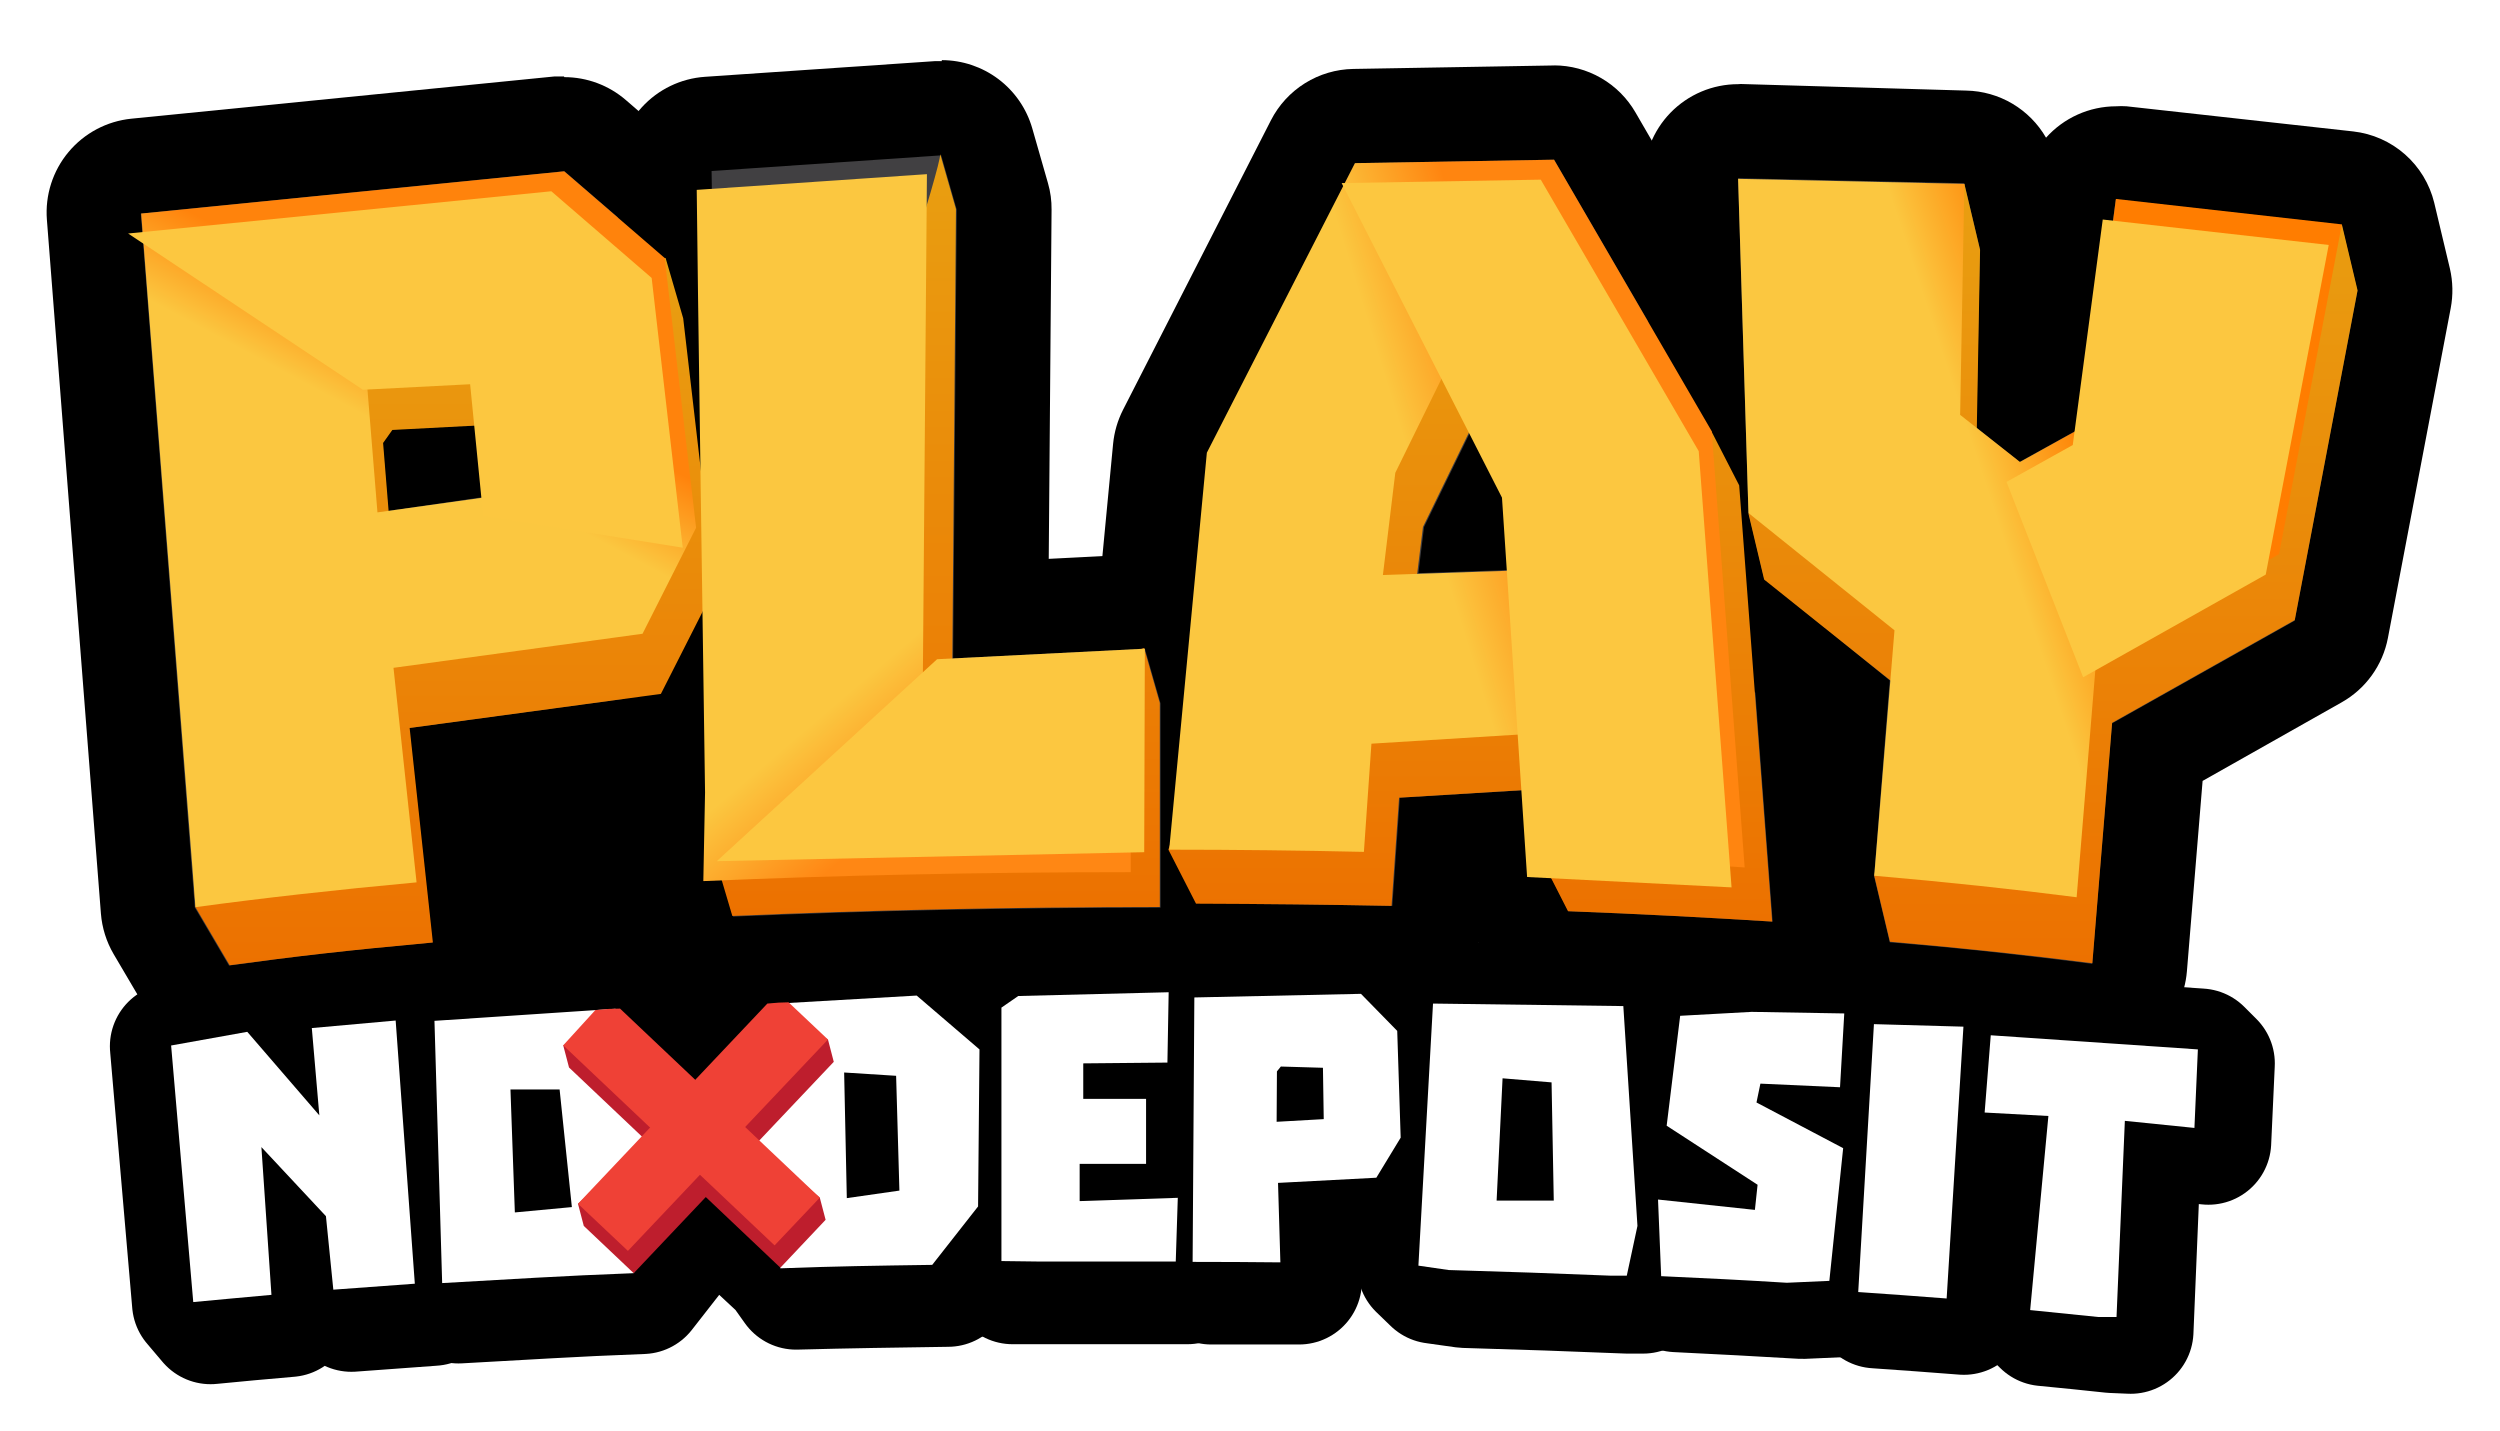 <svg fill="none" height="87" viewBox="0 0 152 87" width="152" xmlns="http://www.w3.org/2000/svg" xmlns:xlink="http://www.w3.org/1999/xlink"><filter id="a" color-interpolation-filters="sRGB" filterUnits="userSpaceOnUse" height="44.195" width="27.197" x="42.361" y="9.375"><feFlood flood-opacity="0" result="BackgroundImageFix"/><feBlend in="SourceGraphic" in2="BackgroundImageFix" mode="normal" result="shape"/><feColorMatrix in="SourceAlpha" result="hardAlpha" type="matrix" values="0 0 0 0 0 0 0 0 0 0 0 0 0 0 0 0 0 0 127 0"/><feOffset dx="-.809" dy="1.213"/><feGaussianBlur stdDeviation=".606"/><feComposite in2="hardAlpha" k2="-1" k3="1" operator="arithmetic"/><feColorMatrix type="matrix" values="0 0 0 0 1 0 0 0 0 1 0 0 0 0 1 0 0 0 0.46 0"/><feBlend in2="shape" mode="normal" result="effect1_innerShadow_64_327"/></filter><filter id="b" color-interpolation-filters="sRGB" filterUnits="userSpaceOnUse" height="22.885" width="34.53" x="7.791" y="10.416"><feFlood flood-opacity="0" result="BackgroundImageFix"/><feBlend in="SourceGraphic" in2="BackgroundImageFix" mode="normal" result="shape"/><feColorMatrix in="SourceAlpha" result="hardAlpha" type="matrix" values="0 0 0 0 0 0 0 0 0 0 0 0 0 0 0 0 0 0 127 0"/><feOffset dx="-.809" dy="1.213"/><feGaussianBlur stdDeviation=".606"/><feComposite in2="hardAlpha" k2="-1" k3="1" operator="arithmetic"/><feColorMatrix type="matrix" values="0 0 0 0 1 0 0 0 0 1 0 0 0 0 1 0 0 0 0.46 0"/><feBlend in2="shape" mode="normal" result="effect1_innerShadow_64_327"/></filter><filter id="c" color-interpolation-filters="sRGB" filterUnits="userSpaceOnUse" height="44.242" width="24.515" x="81.572" y="9.71"><feFlood flood-opacity="0" result="BackgroundImageFix"/><feBlend in="SourceGraphic" in2="BackgroundImageFix" mode="normal" result="shape"/><feColorMatrix in="SourceAlpha" result="hardAlpha" type="matrix" values="0 0 0 0 0 0 0 0 0 0 0 0 0 0 0 0 0 0 127 0"/><feOffset dx="-.809" dy="1.213"/><feGaussianBlur stdDeviation=".606"/><feComposite in2="hardAlpha" k2="-1" k3="1" operator="arithmetic"/><feColorMatrix type="matrix" values="0 0 0 0 1 0 0 0 0 1 0 0 0 0 1 0 0 0 0.46 0"/><feBlend in2="shape" mode="normal" result="effect1_innerShadow_64_327"/></filter><filter id="d" color-interpolation-filters="sRGB" filterUnits="userSpaceOnUse" height="29.043" width="20.4" x="121.995" y="12.135"><feFlood flood-opacity="0" result="BackgroundImageFix"/><feBlend in="SourceGraphic" in2="BackgroundImageFix" mode="normal" result="shape"/><feColorMatrix in="SourceAlpha" result="hardAlpha" type="matrix" values="0 0 0 0 0 0 0 0 0 0 0 0 0 0 0 0 0 0 127 0"/><feOffset dx="-.809" dy="1.213"/><feGaussianBlur stdDeviation=".606"/><feComposite in2="hardAlpha" k2="-1" k3="1" operator="arithmetic"/><feColorMatrix type="matrix" values="0 0 0 0 1 0 0 0 0 1 0 0 0 0 1 0 0 0 0.46 0"/><feBlend in2="shape" mode="normal" result="effect1_innerShadow_64_327"/></filter><linearGradient id="e"><stop offset="0" stop-color="#e99f11"/><stop offset="1" stop-color="#ec7100"/></linearGradient><linearGradient id="f" gradientUnits="userSpaceOnUse" x1="26.496" x2="26.496" xlink:href="#e" y1="15.686" y2="58.687"/><linearGradient id="g" gradientUnits="userSpaceOnUse" x1="14.559" x2="24.102" y1="35.094" y2="17.235"><stop offset=".606" stop-color="#fbc740"/><stop offset=".898" stop-color="#ff830c"/></linearGradient><linearGradient id="h" gradientUnits="userSpaceOnUse" x1="57.023" x2="57.023" xlink:href="#e" y1="9.375" y2="55.69"/><linearGradient id="i" gradientUnits="userSpaceOnUse" x1="47.846" x2="59.69" y1="33.085" y2="46.95"><stop offset=".488" stop-color="#fbc740"/><stop offset=".898" stop-color="#ff8714"/></linearGradient><linearGradient id="j" gradientUnits="userSpaceOnUse" x1="89.393" x2="89.393" xlink:href="#e" y1="13.213" y2="56.033"/><linearGradient id="k" gradientUnits="userSpaceOnUse" x1="77.287" x2="95.08" y1="33.445" y2="27.951"><stop offset=".521" stop-color="#fbc740"/><stop offset=".898" stop-color="#ff8510"/></linearGradient><linearGradient id="l" gradientUnits="userSpaceOnUse" x1="124.823" x2="124.823" xlink:href="#e" y1="11.18" y2="58.563"/><linearGradient id="m" gradientUnits="userSpaceOnUse" x1="112.181" x2="129.968" y1="34.968" y2="29.106"><stop offset=".525" stop-color="#fbc740"/><stop offset=".898" stop-color="#ff7d00"/></linearGradient><linearGradient id="n"><stop offset="0"/><stop offset="1"/></linearGradient><linearGradient id="o" gradientUnits="userSpaceOnUse" x1="33.943" x2="33.943" xlink:href="#n" y1="62.363" y2="79.023"/><linearGradient id="p" gradientUnits="userSpaceOnUse" x1="18.747" x2="18.747" xlink:href="#n" y1="62.048" y2="80.293"/><linearGradient id="q" gradientUnits="userSpaceOnUse" x1="53.63" x2="53.63" xlink:href="#n" y1="61.657" y2="78.24"/><linearGradient id="r" gradientUnits="userSpaceOnUse" x1="66.499" x2="66.499" xlink:href="#n" y1="60.377" y2="77.897"/><linearGradient id="s" gradientUnits="userSpaceOnUse" x1="127.516" x2="127.516" xlink:href="#n" y1="63.747" y2="80.789"/><linearGradient id="t" gradientUnits="userSpaceOnUse" x1="116.632" x2="116.632" xlink:href="#n" y1="62.42" y2="79.692"/><linearGradient id="u" gradientUnits="userSpaceOnUse" x1="106.946" x2="106.946" xlink:href="#n" y1="61.618" y2="78.718"/><linearGradient id="v" gradientUnits="userSpaceOnUse" x1="93.341" x2="93.341" xlink:href="#n" y1="61.179" y2="78.403"/><linearGradient id="w" gradientUnits="userSpaceOnUse" x1="79.341" x2="79.341" xlink:href="#n" y1="60.979" y2="77.849"/><path d="m12.81 83.864c-.628 0-1.248-.138-1.817-.403-.569-.266-1.073-.653-1.476-1.134l-.955-1.127c-.553-.68-.886-1.513-.955-2.387l-1.346-15.591c-.093-1.068.217-2.133.869-2.984.652-.852 1.599-1.428 2.654-1.617l4.63-.831c.253-.041.508-.064.764-.067.596.003 1.184.13 1.728.372.55-.327 1.167-.526 1.804-.582l5.098-.458c.127-.009.255-.009.382 0 .63 0 1.253.139 1.824.406.571.267 1.076.656 1.48 1.14l.955 1.117c.564.696.897 1.55.955 2.444l1.165 16.001c.043.564-.026 1.13-.204 1.667-.177.537-.459 1.033-.83 1.46-.37.427-.821.776-1.327 1.028-.506.252-1.057.401-1.621.438-1.671.124-3.313.239-4.917.372h-.334c-.536-.001-1.067-.102-1.566-.296-.558.334-1.185.536-1.833.592-1.604.134-3.179.277-4.707.43-.14.013-.28.016-.42.009z" fill="#000"/><path d="m24.972 59.568.88 1.122 1.082 16.084-4.565.364-.88-1.132-.405-4.354-2.771-3.223.563 9.015c-1.495.144-2.956.288-4.398.441l-.88-1.122-1.24-15.672 4.275-.834 4.029 5.103-.413-5.333 4.689-.46m0-8.632h-.713l-4.689.47c-.527.051-1.048.157-1.557.317-.445-.08-.895-.122-1.346-.125-.469.002-.937.047-1.399.134l-4.266.834c-1.944.38-3.687 1.537-4.888 3.246-1.201 1.709-1.773 3.845-1.604 5.99l1.24 15.672c.124 1.757.738 3.43 1.759 4.796l.88 1.132c.743.97 1.673 1.75 2.723 2.286 1.05.535 2.196.812 3.355.812.258.015.516.015.774 0 1.39-.153 2.824-.288 4.293-.432.573-.056 1.139-.178 1.689-.364.364.058.732.087 1.1.086h.616l4.495-.364c1.039-.079 2.054-.381 2.985-.888s1.763-1.21 2.445-2.068c.682-.858 1.203-1.854 1.531-2.932.329-1.078.459-2.215.384-3.348l-1.012-16.113c-.122-1.801-.759-3.515-1.821-4.901l-.88-1.132c-.743-.97-1.673-1.75-2.723-2.286-1.05-.535-2.196-.812-3.355-.812z" fill="#fff"/><path d="m27.913 82.603c-.603-.001-1.199-.127-1.75-.372s-1.044-.603-1.448-1.05l-.907-1.012c-.677-.759-1.066-1.733-1.098-2.75l-.468-15.944c-.03-1.111.371-2.189 1.118-3.011s1.783-1.323 2.892-1.399l9.738-.649.754-.067h.305.773c1.1.001 2.158.421 2.96 1.174l1.442 1.375 1.432-1.508c.72-.763 1.695-1.236 2.74-1.327l.687-.067h.811l7.714-.449h.248c1.026-0 2.017.365 2.797 1.031l3.819 3.275c.267.224.504.481.707.764l.802 1.127c.528.737.809 1.623.802 2.53l-.086 9.547c-.018.954-.354 1.875-.955 2.616l-2.778 3.542c-.398.5-.901.906-1.474 1.189-.573.284-1.2.438-1.839.453-3.342 0-5.957.076-9.184.162h-.115c-.684-0-1.358-.164-1.966-.478-.608-.314-1.132-.769-1.528-1.327l-.563-.783-.525-.496-1.308 1.671c-.384.495-.872.899-1.43 1.185s-1.171.445-1.797.467c-3.208.115-5.509.248-8.182.41l-2.921.162z" fill="#000"/><path d="m55.858 58.159 3.819 3.275.802 1.117-.086 9.547-2.797 3.561c-3.351.048-5.986.086-9.232.172l-.802-1.127-4.535-4.296-2.11 2.32.191.85-1.976 2.53c-4.363.162-7.094.353-11.18.582l-.907-1.012-.468-15.944 9.786-.659.811-.067h.687l4.573 4.325 4.382-4.63.687-.057h.602l7.791-.449m-3.523 12.201 2.416-.344-.172-5.891-2.377-.143zm-20.555.955 3.055-.286-.63-6.12h-2.654zm24.021-21.777h-.496l-7.638.449h-.458-.563l-.687.067c-1.416.122-2.778.598-3.962 1.384-1.29-.731-2.747-1.116-4.229-1.117h-.859c-.21 0-.41 0-.611 0l-.707.067-9.681.649c-2.217.15-4.289 1.152-5.783 2.797s-2.292 3.804-2.228 6.025l.458 15.944c.06 2.037.842 3.986 2.205 5.499l.907 1.012c.804.899 1.788 1.619 2.889 2.112 1.101.493 2.292.75 3.498.752h.468l2.96-.162c2.645-.153 4.917-.286 8.077-.401 1.611-.061 3.173-.574 4.506-1.48 1.342.812 2.881 1.241 4.449 1.241h.229c3.237-.086 5.833-.124 9.127-.172 1.28-.017 2.54-.32 3.688-.886s2.155-1.383 2.947-2.388l2.788-3.552c1.176-1.492 1.824-3.332 1.843-5.232l.086-9.595c.015-1.817-.547-3.592-1.604-5.07l-.764-1.117c-.407-.562-.878-1.075-1.403-1.528l-3.819-3.275c-1.556-1.331-3.537-2.062-5.585-2.062z" fill="#fff"/><path d="m61.567 81.439c-.792-.002-1.569-.223-2.243-.639-.674-.416-1.22-1.011-1.576-1.719l-.573-1.127c-.301-.592-.461-1.246-.468-1.909v-15.4c-.001-.694.166-1.378.487-1.993s.786-1.143 1.355-1.54l1.022-.706c.691-.472 1.503-.734 2.339-.754l9.261-.239c.791.002 1.566.222 2.24.637s1.22 1.007 1.579 1.712l.573 1.136c.316.627.477 1.322.468 2.024l-.086 4.277c-.011.563-.133 1.119-.359 1.635-.226.516-.552.982-.958 1.373v.773c.391.341.715.752.955 1.212l.573 1.136c.327.64.484 1.353.458 2.072l-.124 3.876c-.035 1.114-.502 2.17-1.302 2.945-.8.775-1.871 1.208-2.985 1.208h-1.633-6.511z" fill="#000"/><path d="m71.191 58.054.573 1.127-.086 4.277-5.117.057v1.012h3.256l.573 1.136v3.953h-4.038v1.107l5.413-.181.573 1.136-.115 3.867h-1.709-6.492-2.444l-.573-1.127v-15.409l1.012-.707 9.156-.229m0-8.593h-.229l-9.146.239c-1.671.041-3.293.569-4.669 1.518l-1.012.707c-1.141.789-2.074 1.844-2.72 3.072-.645 1.229-.983 2.595-.985 3.983v15.4c.006 1.356.334 2.69.955 3.895l.573 1.136c.716 1.412 1.808 2.599 3.156 3.429 1.348.831 2.899 1.273 4.482 1.277h.095 2.416 6.425 1.69c2.232.001 4.376-.866 5.98-2.418 1.604-1.552 2.541-3.667 2.612-5.898l.124-3.819c.041-1.443-.287-2.873-.955-4.153l-.42-.84c.45-1.031.693-2.14.716-3.265l.086-4.277c.012-1.407-.316-2.795-.955-4.048l-.573-1.136c-.716-1.412-1.808-2.599-3.156-3.429-1.348-.831-2.899-1.273-4.482-1.277z" fill="#fff"/><path d="m129.353 84.417h-1.126-.267c-1.318-.143-2.674-.286-4.077-.41-.984-.093-1.905-.525-2.607-1.222l-.735-.716c-.452-.449-.8-.993-1.018-1.592-.218-.599-.3-1.239-.242-1.874l.649-6.874c-.536-.214-1.021-.539-1.422-.955l-.726-.716c-.446-.438-.791-.969-1.01-1.554s-.308-1.212-.26-1.835l.363-4.697c.086-1.078.575-2.084 1.37-2.818.794-.734 1.835-1.142 2.917-1.144h.296l12.593.859c1.025.064 1.992.498 2.721 1.222l.735.716c.427.424.76.933.979 1.494s.318 1.161.291 1.762l-.21 4.774c-.05 1.106-.524 2.15-1.324 2.915-.801.765-1.866 1.191-2.973 1.19h-.124l-.315 7.38c-.044 1.107-.515 2.154-1.315 2.921-.799.767-1.864 1.195-2.972 1.194z" fill="#000"/><path d="m120.567 60.663 12.03.853.703.711-.21 4.74-4.04-.427-.475 11.841h-1.076l-3.94-.417-.702-.711 1.003-11.017-2.946-.161-.693-.711.346-4.665m0-8.533c-2.071-.006-4.067.801-5.589 2.26-1.523 1.459-2.458 3.463-2.619 5.609l-.356 4.665c-.092 1.239.077 2.485.496 3.649s1.078 2.22 1.93 3.091l.629.635-.401 4.38c-.114 1.262.044 2.534.462 3.725s1.086 2.269 1.955 3.158l.693.711c1.347 1.375 3.109 2.226 4.989 2.408 1.314.133 2.591.266 3.831.408h.529l1.076.047h.356c2.118.002 4.155-.847 5.685-2.37 1.53-1.523 2.434-3.602 2.523-5.802l.174-4.238c.539-.296.662-.312 1.123-.728.847-.76 1.213-1.213 1.617-2.628.52-1.819.558-2.679.606-3.841v-2.83c-.186-1.819-.185-2.322-.606-3.436-.421-1.114-.998-1.99-1.819-2.83l-4.447-3.436c-1.398-1.428 1.697-1.637-.259-1.774l-12.04-.853c-.191 0-.374 0-.565 0z" fill="#fff"/><path d="m119.396 83.272h-.344c-1.719-.134-3.475-.267-5.289-.382-.885-.061-1.728-.395-2.416-.955l-.954-.745c-.531-.427-.951-.975-1.227-1.598-.275-.623-.398-1.302-.358-1.982l.954-16.288c.066-1.093.546-2.121 1.342-2.873.797-.752 1.85-1.172 2.945-1.175l5.566.153c.941.027 1.847.362 2.578.955l.955.735c.532.432.953.985 1.228 1.613.276.628.398 1.312.357 1.996l-1.022 16.526c-.066 1.092-.546 2.117-1.343 2.866-.797.749-1.85 1.165-2.944 1.163z" fill="#000"/><path d="m114.059 59.935 5.442.153.954.745-1.059 16.574c-1.728-.143-3.514-.267-5.347-.391l-.954-.745.954-16.288m0-8.593c-2.197-.004-4.312.835-5.91 2.342s-2.558 3.57-2.682 5.763l-.955 16.288c-.077 1.359.171 2.717.722 3.962.551 1.245 1.39 2.341 2.448 3.198l.954.745c1.373 1.118 3.056 1.785 4.822 1.909 1.776.115 3.542.248 5.241.382h.688c2.19.004 4.3-.829 5.897-2.328s2.561-3.553 2.695-5.739l1.022-16.526c.083-1.366-.162-2.731-.713-3.983s-1.394-2.354-2.457-3.215l-.955-.745c-1.463-1.184-3.274-1.855-5.155-1.909l-5.442-.162z" fill="#fff"/><path d="m109.381 82.288c-2.47-.146-5.016-.28-7.638-.401-.969-.041-1.896-.411-2.626-1.05l-.831-.726c-.44-.387-.797-.858-1.05-1.387s-.396-1.103-.42-1.688l-.181-4.659c-.036-1.009.281-1.998.897-2.797-.358-.745-.497-1.576-.401-2.396l.821-6.683c.124-1.001.595-1.927 1.331-2.616.736-.689 1.691-1.098 2.698-1.155l4.353-.239h.306l5.633.096c1.012.018 1.986.393 2.749 1.06l.831.726c.486.431.869.967 1.118 1.567.25.6.36 1.249.324 1.898l-.258 4.487c-.025.455-.122.902-.287 1.327.443.786.633 1.69.545 2.587l-.841 8.068c-.115 1.019-.589 1.963-1.338 2.663-.749.7-1.724 1.11-2.748 1.156l-2.587.115h-.439z" fill="#000"/><path d="m106.584 59.19 5.624.096.83.726-.248 4.487-4.841-.22-.19.878 4.468 2.32.83.726-.84 8.068-2.587.115c-2.482-.143-5.041-.286-7.638-.401l-.831-.726-.181-4.659 5.843.611.153-1.528-5.528-3.59.821-6.683 4.353-.239m0-8.593h-.477l-4.344.239c-2.014.111-3.924.926-5.397 2.303-1.473 1.377-2.415 3.228-2.661 5.23l-.821 6.683c-.104.813-.087 1.636.048 2.444-.428 1.097-.626 2.27-.582 3.447l.191 4.659c.042 1.168.324 2.315.829 3.369s1.22 1.994 2.102 2.76l.831.735c1.464 1.278 3.319 2.022 5.261 2.11 2.577.115 5.117.248 7.561.392h.506.382l2.587-.115c2.057-.092 4.013-.919 5.511-2.332s2.439-3.316 2.652-5.364l.84-8.068c.122-1.127.015-2.267-.315-3.351.04-.25.065-.502.077-.754l.257-4.487c.074-1.307-.151-2.613-.659-3.819-.508-1.206-1.285-2.28-2.272-3.141l-.83-.726c-1.529-1.335-3.48-2.086-5.509-2.119l-5.623-.096z" fill="#fff"/><path d="m98.764 81.973c-3.198-.134-6.511-.248-9.834-.334-.166-.006-.332-.022-.496-.048l-1.843-.258c-.896-.133-1.727-.544-2.377-1.174l-.859-.84c-.441-.427-.785-.944-1.009-1.515-.224-.572-.323-1.185-.289-1.798l.878-15.944c.063-1.097.543-2.128 1.342-2.882.799-.754 1.855-1.175 2.954-1.175l11.629.153c1.1.017 2.152.454 2.94 1.222l.86.831c.762.744 1.221 1.744 1.289 2.807l.868 13.366c.024.397-.005.795-.085 1.184l-.659 3.026c-.208.95-.731 1.802-1.486 2.416-.754.614-1.695.954-2.667.964z" fill="#000"/><path d="m87.231 58.684 11.571.153.859.84.869 13.366-.659 3.017h-.955c-3.208-.134-6.511-.239-9.901-.334l-1.833-.267-.869-.84.888-15.934m4.774 12.011h2.578l-.124-6.425-2.139-.181-.315 6.683m-4.774-20.603c-2.199-.003-4.315.836-5.913 2.346-1.598 1.51-2.557 3.574-2.679 5.77l-.878 15.944c-.075 1.235.117 2.471.564 3.624.447 1.153 1.137 2.197 2.024 3.059l.859.831c1.303 1.268 2.974 2.09 4.774 2.349l1.843.267c.316.046.635.075.955.086 3.342.086 6.626.201 9.767.334h1.384c1.946-.021 3.828-.702 5.337-1.931 1.509-1.23 2.556-2.935 2.969-4.838l.649-3.017c.17-.78.231-1.58.181-2.377l-.868-13.366c-.136-2.123-1.055-4.12-2.578-5.604l-.869-.84c-1.577-1.527-3.676-2.398-5.872-2.434l-11.571-.153z" fill="#fff"/><path d="m78.943 81.429c-1.757 0-3.523 0-5.308 0-.592-.016-1.174-.153-1.711-.402-.537-.25-1.017-.607-1.411-1.049l-1.012-1.107c-.739-.796-1.145-1.845-1.136-2.931l.115-16.078c.007-1.118.45-2.189 1.234-2.986s1.849-1.257 2.966-1.281l10.216-.22c.571-0 1.136.114 1.662.335.526.221 1.003.545 1.402.954l2.215 2.253c.129.133.25.273.363.42l.687.716c.736.775 1.157 1.796 1.184 2.864l.21 6.492c.026.833-.19 1.655-.621 2.368l-1.508 2.473c-.363.599-.867 1.099-1.467 1.459-.601.359-1.28.567-1.979.604l-1.785.096v.63c.015.574-.085 1.146-.293 1.681-.209.535-.523 1.023-.923 1.435-.4.412-.879.74-1.408.964s-1.097.34-1.672.341z" fill="#000"/><path d="m82.867 58.092 2.215 2.253v.048l1.012 1.06.201 6.483-1.461 2.434-5.977.315.143 4.831c-1.766 0-3.542 0-5.337 0l-1.012-1.098.115-16.078 10.12-.22m-4.096 7.724 1.843-.105v-2.053l-1.556-.048-.248.296v1.909m4.096-16.316h-.191l-10.12.22c-2.236.05-4.364.969-5.933 2.563-1.569 1.594-2.454 3.736-2.469 5.973l-.115 16.068c-.009 2.176.802 4.276 2.272 5.881l1.012 1.098c.802.873 1.776 1.57 2.86 2.048 1.084.478 2.256.727 3.441.73h5.28.076c1.143 0 2.275-.228 3.329-.67s2.009-1.091 2.81-1.908c.796-.825 1.422-1.798 1.843-2.864 2.173-.56 4.04-1.948 5.203-3.867l1.47-2.435c.866-1.421 1.3-3.063 1.251-4.726l-.21-6.492c-.066-2.119-.912-4.139-2.377-5.671l-.554-.582c-.172-.201-.344-.401-.535-.592l-2.205-2.253c-.8-.816-1.756-1.465-2.81-1.908-1.054-.443-2.186-.67-3.329-.67z" fill="#fff"/><path d="m13.965 62.201c-.749.001-1.485-.194-2.135-.566s-1.191-.907-1.57-1.554l-2.081-3.533c-.327-.563-.523-1.193-.573-1.843l-3.294-42.19c-.086-1.113.265-2.215.977-3.074.713-.859 1.732-1.407 2.841-1.527l25.73-2.568h.42c1.051-.011 2.07.362 2.864 1.05l6.101 5.27c.628.539 1.086 1.249 1.317 2.043l1.069 3.666c.067.231.115.468.143.707l1.909 16.402c.096.84-.057 1.69-.439 2.444l-3.265 6.435c-.313.62-.772 1.156-1.337 1.56-.565.404-1.22.665-1.909.76l-11.085 1.508.955 8.879c.066.569.018 1.146-.143 1.696-.16.55-.429 1.063-.79 1.508-.361.445-.808.813-1.313 1.083-.506.27-1.06.435-1.631.488-5.614.515-8.392.85-12.154 1.375-.204.009-.408.002-.611-.019z" fill="#414042"/><path d="m34.32 9.614 6.11 5.28 1.069 3.657 1.909 16.402-3.265 6.444-15.276 2.072 1.413 13.042c-5.404.496-8.325.831-12.354 1.394l-2.081-3.533-3.246-42.18 25.72-2.568m-10.693 20.66 6.559-.955-.43-4.316-5.9.306-.563.802.334 4.125m10.703-29.224c-.286 0-.573 0-.859.048l-25.73 2.53c-2.235.223-4.294 1.312-5.735 3.034-1.442 1.722-2.152 3.94-1.979 6.179l3.294 42.19c.102 1.303.497 2.566 1.155 3.695l2.081 3.523c.758 1.289 1.839 2.359 3.137 3.102 1.298.744 2.767 1.135 4.263 1.137.396-.001.791-.027 1.184-.076 3.695-.516 6.435-.85 11.963-1.356 1.136-.104 2.24-.432 3.247-.967 1.007-.535 1.898-1.264 2.621-2.147s1.262-1.9 1.587-2.993c.325-1.093.43-2.24.307-3.374l-.516-4.726 6.941-.955c1.377-.188 2.689-.708 3.821-1.514s2.052-1.876 2.681-3.116l3.275-6.444c.761-1.503 1.063-3.196.869-4.869l-1.909-16.402c-.057-.484-.153-.963-.286-1.432l-1.069-3.657c-.467-1.587-1.382-3.006-2.635-4.086l-6.072-5.232c-1.56-1.348-3.552-2.09-5.614-2.091z" fill="#fff"/><path d="m107.5 59.528c-3.991-.258-8.144-.468-12.326-.63-.762-.03-1.503-.263-2.145-.674-.643-.411-1.164-.986-1.511-1.665l-1.69-3.313c-.24-.478-.392-.996-.449-1.528h-.296l-.191 2.817c-.077 1.085-.562 2.1-1.357 2.842s-1.842 1.156-2.929 1.158h-.086c-3.819-.086-7.791-.124-11.753-.134-.79-.001-1.565-.22-2.238-.633-.674-.413-1.221-1.003-1.581-1.706l-1.69-3.294c-.372-.73-.528-1.552-.449-2.368l2.291-24.126c.055-.54.21-1.064.458-1.547l8.984-17.605c.355-.693.892-1.276 1.553-1.688.661-.412 1.421-.637 2.199-.651l12.182-.21c.752 0 1.491.198 2.143.573.652.375 1.194.915 1.571 1.565l9.595 16.507.115.201 1.68 3.294c.266.506.422 1.062.458 1.633l2.005 26.523c.046.589-.03 1.181-.224 1.74-.194.558-.502 1.07-.904 1.503s-.889.779-1.431 1.014-1.127.356-1.718.354z" fill="#414042"/><path d="m94.486 8.917 9.595 16.507 1.69 3.294 2.005 26.523c-3.991-.255-8.128-.468-12.411-.64l-1.709-3.265-.277-4.124-8.316.515-.458 6.578c-3.87-.083-7.813-.127-11.829-.134l-1.68-3.294 2.291-24.126 8.993-17.605 12.106-.21m-8.297 25.129 6.292-.22-.353-5.576-2.12-4.153-3.475 7.17-.344 2.807m8.297-33.721h-.105l-12.106.21c-1.557.026-3.078.476-4.4 1.3s-2.395 1.992-3.104 3.379l-9.032 17.558c-.495.965-.803 2.014-.907 3.093l-2.291 24.136c-.157 1.651.175 3.311.955 4.774l1.68 3.294c.72 1.407 1.814 2.588 3.161 3.413 1.347.825 2.897 1.263 4.477 1.265 3.933 0 7.857.048 11.667.134h.181c1.864-.001 3.676-.607 5.165-1.728 1.466 1.248 3.308 1.967 5.232 2.043 4.172.162 8.287.372 12.23.621h.544c1.186.003 2.359-.238 3.446-.71 1.087-.472 2.065-1.163 2.872-2.031.807-.868 1.426-1.893 1.817-3.012.392-1.119.548-2.306.458-3.488l-2.005-26.523c-.099-1.141-.424-2.251-.955-3.265l-1.69-3.294c-.066-.134-.143-.277-.219-.401l-9.643-16.584c-.757-1.299-1.841-2.377-3.144-3.125-1.303-.749-2.78-1.143-4.284-1.142z" fill="#fff"/><path d="m127.215 62.096c-.181.009-.363.009-.544 0-3.714-.477-7.8-.955-12.135-1.298-.901-.074-1.756-.432-2.442-1.022s-1.168-1.382-1.377-2.262l-.954-4.01c-.107-.44-.142-.895-.105-1.346l.792-9.643-5.919-4.774c-.74-.598-1.26-1.424-1.48-2.349l-.955-4.01c-.067-.282-.106-.57-.114-.859l-.63-20.317c-.02-.576.077-1.149.285-1.687.207-.537.521-1.027.922-1.441s.881-.742 1.412-.966c.53-.224 1.101-.338 1.677-.337l13.853.315c.95.017 1.868.35 2.608.946s1.26 1.422 1.478 2.347l.63 2.645.163-1.222c.136-1.033.643-1.981 1.427-2.667.783-.687 1.789-1.065 2.831-1.066h.487l13.729 1.547c.878.101 1.705.469 2.367 1.054.663.586 1.13 1.361 1.337 2.22l.955 4.019c.124.592.124 1.203 0 1.795l-3.819 20.049c-.118.615-.369 1.196-.735 1.704-.366.508-.839.93-1.385 1.236l-9.108 5.117-1.012 12.345c-.088 1.076-.578 2.08-1.372 2.812-.794.732-1.834 1.139-2.915 1.14z" fill="#414042"/><path d="m105.667 10.034 13.757.315.955 4.01-.219 10.836 2.625 2.091 4.029-2.234 1.824-13.72 13.738 1.556.955 4.01-3.819 20.049-11.103 6.234-1.203 14.627c-3.819-.487-7.906-.955-12.307-1.317l-.955-4.01.955-11.905-7.638-6.206-.955-4.01-.63-20.317m0-8.593c-1.151-.001-2.291.23-3.351.679s-2.02 1.105-2.821 1.932c-.801.826-1.429 1.805-1.845 2.879-.416 1.074-.612 2.22-.576 3.37l.63 20.317c.019.582.096 1.161.229 1.728l.955 4.01c.442 1.851 1.486 3.504 2.969 4.697l4.143 3.342-.611 7.38c-.068.903.003 1.811.211 2.692l.954 4.01c.42 1.759 1.384 3.341 2.756 4.521 1.371 1.179 3.08 1.896 4.882 2.047 4.268.372 8.297.802 11.963 1.27.361.049.724.075 1.088.076 2.163.007 4.25-.802 5.842-2.265 1.593-1.464 2.575-3.474 2.751-5.63l.83-10.072 7.123-4c1.089-.612 2.032-1.455 2.763-2.469.73-1.014 1.231-2.175 1.466-3.403l3.819-20.049c.23-1.195.2-2.426-.086-3.609l-.954-4.01c-.409-1.719-1.338-3.27-2.661-4.442-1.322-1.172-2.973-1.908-4.729-2.107l-13.739-1.547c-.317-.037-.635-.057-.954-.057-1.327 0-2.634.311-3.819.907-1.474-1.192-3.3-1.863-5.194-1.909l-13.872-.296z" fill="#fff"/><path d="m44.526 59.184c-.932 0-1.84-.303-2.584-.865-.744-.562-1.285-1.351-1.541-2.248l-.907-3.17c-.156-.471-.227-.965-.21-1.461l.143-5.28c0-1.967-.468-34.934-.506-36.499-.027-1.106.374-2.181 1.119-2.999.745-.818 1.778-1.317 2.881-1.393l14.006-.955h.296c.931.001 1.836.303 2.58.863s1.286 1.346 1.544 2.24l.955 3.332c.115.397.17.809.162 1.222l-.181 22.732 7.103-.363h.22c.933.001 1.841.305 2.587.866.746.561 1.289 1.35 1.547 2.246l.955 3.332c.106.389.161.79.162 1.193v12.412c-.005 1.136-.46 2.224-1.265 3.026-.805.802-1.895 1.252-3.031 1.252-8.793 0-17.481.181-25.778.544h-.191z" fill="#414042"/><path d="m57.214 8.612.955 3.332-.22 27.286 11.657-.582.955 3.332v12.364c-9.06 0-17.796.191-25.988.544l-.955-3.332.153-5.366s-.468-34.981-.506-36.633l13.996-.955m0-8.593h-.582l-14.006.955c-2.208.149-4.274 1.145-5.766 2.78s-2.296 3.782-2.244 5.994c0 1.308.372 26.522.506 36.375l-.143 5.184c-.026.97.109 1.938.401 2.864l.878 3.065c.512 1.795 1.595 3.375 3.086 4.5 1.49 1.125 3.306 1.734 5.173 1.735h.382c8.258-.363 16.87-.544 25.616-.544 2.279 0 4.464-.905 6.076-2.517 1.611-1.611 2.517-3.797 2.517-6.076v-12.364c.004-.811-.108-1.618-.334-2.396l-.955-3.332c-.514-1.794-1.598-3.371-3.088-4.494s-3.305-1.731-5.171-1.731h-.43l-2.559.124.143-18.14c.007-.823-.103-1.642-.325-2.435l-.955-3.332c-.514-1.793-1.598-3.371-3.088-4.494-1.49-1.123-3.305-1.731-5.17-1.731z" fill="#fff"/><path d="m25.527 43.125 17.71-1.518 2.53 20.078-18.465 1.604z" fill="#000"/><path d="m39.485 46.238 1.432 11.562-9.738.84-1.022-11.6 9.299-.802m7.495-9.261-8.23.707-9.299.792-8.593.735.754 8.593 1.022 11.6.754 8.593 8.593-.745 9.738-.85 8.898-.773-1.079-8.908-1.461-11.552-1.069-8.153z" fill="#fff"/><g fill="#000"><path d="m24.181 62.124-5.089.468.449 5.308-4.401-5.108-4.64.821 1.346 15.6.955 1.127c1.537-.153 3.122-.296 4.774-.439l-.611-8.984 3.007 3.217.439 4.335.955 1.117 4.955-.363-1.174-16.001z" stroke="#000" stroke-linejoin="round" stroke-width="7.638"/><path d="m55.858 60.568-7.791.458h-.602l-.687.067-4.382 4.63-4.573-4.325h-.726l-.811.076-9.786.659.468 15.934.907 1.012c4.086-.22 6.817-.411 11.18-.573l1.976-2.53-.191-.859 2.158-2.282 4.602 4.277.802 1.127c3.246-.086 5.881-.124 9.232-.172l2.797-3.552.086-9.547-.802-1.127zm-3.599 5.872 2.377.143.172 5.891-2.416.344zm-20.651.955h2.626l.63 6.12-3.055.277z" stroke="#000" stroke-linejoin="round" stroke-width="7.638"/><path d="m66.322 73.066v-1.107h4.038v-3.962l-.573-1.136-3.256.048v-1.012l5.117-.057.086-4.277-.573-1.136-9.156.239-1.012.707v15.4l.573 1.136h2.444 8.182l.115-3.867-.573-1.136z" stroke="#000" stroke-linejoin="round" stroke-width="7.638"/><path d="m133.755 63.919-12.593-.859-.363 4.697.726.716 3.084.172-1.051 11.094.736.716c1.413.134 2.787.277 4.124.42l1.127.048.496-11.925 4.23.43.219-4.774z" stroke="#000" stroke-linejoin="round" stroke-width="7.638"/><path d="m114.059 62.344-.955 16.288.955.745c1.833.124 3.618.258 5.346.392l1.022-16.526-.955-.735z" stroke="#000" stroke-linejoin="round" stroke-width="7.638"/><path d="m107.748 67.566.191-.878 4.84.21.249-4.487-.831-.726-5.623-.096-4.354.239-.821 6.683 5.528 3.59-.153 1.528-5.843-.621.182 4.659.83.726c2.635.127 5.181.264 7.638.41l2.587-.115.841-8.077-.831-.726z" stroke="#000" stroke-linejoin="round" stroke-width="7.638"/><path d="m98.802 61.256-11.571-.162-.888 15.944.869.84 1.833.258c3.386.096 6.686.21 9.9.344h.955l.659-3.026-.869-13.366zm-4.201 11.829h-2.578l.315-6.626 2.139.181z" stroke="#000" stroke-linejoin="round" stroke-width="7.638"/><path d="m85.083 62.793-2.215-2.253-10.12.22-.115 16.068 1.012 1.098h5.337l-.143-4.821 5.977-.315 1.48-2.434-.201-6.492zm-6.311 3.513.248-.286 1.556.048v2.053l-1.843.105z" stroke="#000" stroke-linejoin="round" stroke-width="7.638"/></g><path d="m13.965 61.571c-.5.001-.991-.13-1.425-.377-.434-.248-.795-.605-1.048-1.036l-2.072-3.533c-.221-.376-.355-.797-.391-1.232l-3.284-42.19c-.059-.746.177-1.486.657-2.061s1.166-.938 1.911-1.014l25.778-2.568h.277c.7-.009 1.38.239 1.909.697l6.101 5.27c.418.361.723.835.878 1.365l1.069 3.657c.045.156.077.316.096.477l1.909 16.402c.066.557-.034 1.122-.286 1.623l-3.275 6.444c-.209.414-.515.771-.893 1.04s-.815.443-1.274.506l-12.459 1.69 1.107 10.273c.041.378.006.76-.102 1.125-.108.364-.288.704-.529.998-.241.294-.538.537-.874.716s-.704.288-1.082.322c-5.604.516-8.516.869-12.22 1.384z" fill="#414042"/><path d="m34.32 10.416 6.11 5.27 1.069 3.666 1.909 16.402-3.265 6.435-15.276 2.072 1.413 13.042c-5.404.496-8.325.84-12.354 1.403l-2.081-3.533-3.284-42.19 25.721-2.568m-10.693 20.651 6.559-.955-.43-4.306-5.9.305-.563.792.334 4.125m10.703-26.379c-.191 0-.382 0-.573 0l-25.73 2.568c-1.49.15-2.862.878-3.822 2.027s-1.432 2.629-1.315 4.122l3.284 42.18c.069.869.333 1.711.773 2.463l2.081 3.533c.501.867 1.22 1.588 2.086 2.091.866.503 1.849.769 2.85.774.262-0.0.524-.019.783-.057 3.743-.515 6.502-.859 12.087-1.365.757-.069 1.493-.288 2.165-.645.672-.356 1.266-.843 1.747-1.431.482-.588.841-1.267 1.058-1.995.217-.729.286-1.493.205-2.249l-.811-7.504 9.757-1.289c.918-.125 1.792-.471 2.547-1.008.755-.537 1.368-1.249 1.788-2.075l3.265-6.444c.508-1.002.711-2.13.582-3.246l-1.909-16.402c-.035-.323-.099-.643-.191-.955l-1.069-3.638c-.31-1.061-.92-2.009-1.757-2.731l-6.12-5.289c-1.04-.899-2.368-1.393-3.743-1.394z" fill="#000"/><path d="m107.596 58.888c-3.982-.248-8.144-.458-12.364-.621-.509-.019-1.004-.173-1.433-.446-.43-.274-.778-.657-1.011-1.11l-1.68-3.294c-.181-.346-.285-.727-.305-1.117l-.086-1.27-2.969.181-.286 4.067c-.051.724-.375 1.402-.907 1.897-.532.494-1.231.769-1.958.767h-.057c-3.819-.076-7.81-.124-11.781-.134-.525-.002-1.04-.148-1.488-.422-.448-.275-.812-.667-1.052-1.134l-1.68-3.294c-.25-.485-.356-1.032-.306-1.575l2.282-24.126c.029-.36.13-.71.296-1.031l8.994-17.605c.236-.463.593-.854 1.034-1.13.441-.276.948-.427 1.468-.436l12.154-.21c.5 0.0.992.132 1.426.382.434.25.795.609 1.047 1.041l9.605 16.517s.048.086.067.134l1.689 3.294c.174.339.277.709.306 1.088l2.005 26.513c.03.394-.021.79-.152 1.164-.13.373-.336.716-.605 1.005-.269.29-.595.52-.958.678s-.754.238-1.149.237z" fill="#414042"/><path d="m94.487 9.71 9.595 16.507 1.69 3.294 2.005 26.522c-3.991-.248-8.144-.468-12.412-.63l-1.68-3.294-.258-4.115-8.316.506-.458 6.578c-3.87-.076-7.813-.121-11.829-.134l-1.68-3.284 2.291-24.136 8.994-17.605 12.106-.21m-8.297 25.138 6.292-.22-.353-5.585-2.119-4.144-3.475 7.141zm8.297-30.866h-.153l-12.106.21c-1.039.018-2.053.318-2.934.868-.881.55-1.596 1.329-2.069 2.254l-8.994 17.605c-.327.644-.531 1.343-.602 2.062l-2.301 24.136c-.106 1.087.107 2.182.611 3.151l1.68 3.294c.48.936 1.21 1.722 2.107 2.271.898.549 1.929.84 2.982.842 3.943 0 7.886.057 11.714.134h.124c1.126.001 2.227-.33 3.166-.952s1.674-1.506 2.113-2.543l.353.697c.464.905 1.16 1.671 2.017 2.218s1.845.856 2.861.895c4.191.172 8.335.382 12.297.63h.344c.79.002 1.572-.159 2.296-.473.725-.314 1.376-.775 1.914-1.353s.951-1.262 1.212-2.007c.261-.745.366-1.537.306-2.324l-2.005-26.522c-.057-.759-.264-1.499-.611-2.177l-1.68-3.246-.143-.267-9.595-16.545c-.502-.87-1.224-1.593-2.094-2.095-.87-.503-1.856-.768-2.861-.769z" fill="#000"/><path d="m127.214 61.456h-.363c-3.733-.487-7.838-.955-12.191-1.308-.598-.053-1.164-.293-1.618-.686s-.773-.917-.913-1.501l-.954-4.01c-.073-.293-.099-.596-.077-.897l.86-10.397-6.512-5.251c-.481-.403-.816-.953-.954-1.566l-.955-4.01c-.049-.187-.075-.38-.076-.573l-.631-20.317c-.011-.383.054-.765.193-1.123.139-.357.348-.683.615-.959.267-.275.587-.494.94-.643.354-.149.733-.226 1.117-.226l13.824.306c.634.015 1.245.239 1.737.638s.838.95.984 1.567l.955 4.01c.059.234.085.475.076.716l-.172 9.433 1.098-.611 1.633-12.287c.093-.692.435-1.326.963-1.783.527-.457 1.203-.706 1.901-.7h.325l13.729 1.547c.587.065 1.14.31 1.583.701.442.392.753.91.889 1.485l.955 4.01c.085.397.085.806 0 1.203l-3.819 20.049c-.078.409-.243.795-.486 1.133-.242.338-.555.619-.917.824l-9.777 5.49-1.078 13.108c-.06.718-.389 1.386-.919 1.873-.531.486-1.226.755-1.946.753z" fill="#414042"/><path d="m105.667 10.836 13.758.305.955 4.01-.22 10.846 2.626 2.091 4.029-2.234 1.823-13.72 13.739 1.547.954 4.01-3.819 20.049-11.103 6.244-1.203 14.617c-3.819-.487-7.905-.955-12.307-1.308l-.954-4.01.954-11.915-7.637-6.196-.955-4.01-.63-20.317m0-5.728c-.767-0-1.526.153-2.233.452-.706.299-1.346.736-1.88 1.286-.534.55-.952 1.202-1.23 1.917-.277.715-.409 1.478-.386 2.245l.631 20.317c.012.389.063.776.152 1.155l.955 4.01c.294 1.234.989 2.335 1.976 3.131l5.328 4.296-.735 8.889c-.048.602.001 1.208.143 1.795l.954 4.01c.282 1.168.925 2.218 1.836 3.001.912.783 2.046 1.26 3.244 1.362 4.315.382 8.373.811 12.077 1.289.241.03.483.046.726.048 1.441.005 2.832-.534 3.893-1.509 1.062-.975 1.717-2.315 1.835-3.751l.955-11.581 8.449-4.774c.726-.408 1.354-.97 1.84-1.646.487-.676.82-1.45.977-2.268l3.818-20.049c.152-.797.135-1.616-.047-2.406l-.955-4.01c-.278-1.14-.9-2.167-1.781-2.943-.881-.775-1.979-1.261-3.145-1.392l-13.777-1.528c-.216-.015-.433-.015-.649 0-.803.003-1.596.174-2.327.503-.732.329-1.387.808-1.922 1.406-.492-.853-1.197-1.565-2.044-2.067-.848-.502-1.811-.776-2.796-.797l-13.72-.401z" fill="#000"/><path d="m44.525 58.554c-.622-.001-1.227-.205-1.723-.581-.496-.376-.856-.902-1.026-1.501l-.955-3.198c-.101-.308-.15-.631-.143-.955l.143-5.308c0-1.633-.468-34.962-.506-36.547-.019-.738.247-1.454.744-2.0.496-.546 1.184-.88 1.92-.931l14.006-.955h.201c.621.001 1.225.203 1.721.577.496.374.857.898 1.029 1.495l.955 3.332c.078.263.113.537.105.811l-.191 24.25 8.592-.43h.143c.622.001 1.227.205 1.723.581s.856.902 1.026 1.501l.955 3.332c.076.257.115.524.115.792v12.412c0 .76-.302 1.488-.839 2.025-.537.537-1.266.839-2.025.839-8.841 0-17.538.181-25.864.544h-.134z" fill="#414042"/><path d="m57.214 9.414.955 3.332-.22 27.286 11.657-.592.955 3.332v12.412c-9.06 0-17.796.191-25.988.544l-.955-3.332.153-5.365s-.468-34.991-.506-36.633l13.996-.955m0-5.728h-.391l-14.006.955c-1.472.1-2.849.765-3.843 1.855-.994 1.09-1.529 2.522-1.494 3.997 0 1.279.344 24.336.506 36.461l-.143 5.242c-.02.664.077 1.327.286 1.957l.878 3.103c.341 1.198 1.063 2.253 2.057 3.005.994.751 2.206 1.158 3.452 1.158h.258c8.297-.353 16.956-.535 25.778-.535 1.519 0 2.976-.604 4.051-1.678 1.074-1.074 1.678-2.531 1.678-4.051v-12.412c-.001-.539-.075-1.075-.22-1.595l-.955-3.332c-.342-1.197-1.065-2.249-2.059-2.999-.994-.749-2.205-1.155-3.45-1.154h-.286l-5.595.286.172-21.224c.007-.549-.067-1.096-.22-1.623l-.955-3.332c-.344-1.193-1.066-2.243-2.058-2.99-.992-.747-2.2-1.152-3.442-1.153z" fill="#000"/><path d="m26.319 57.303-1.413-13.042 15.276-2.072 3.265-6.435-1.909-16.402-1.069-3.666-30.924.955 2.339 38.514 2.081 3.533c4.039-.544 6.95-.888 12.354-1.384zm4.086-31.506.802 8.01-7.275 1.012-.64-7.886.563-.792z" fill="url(#f)"/><path d="m25.327 53.646-1.403-13.042 15.142-2.072 3.256-6.444-1.909-16.402-6.11-5.27-25.72 2.568 3.303 42.171c4.077-.554 8.573-1.06 13.443-1.508zm4.067-31.506.792 8.001-7.237 1.012-.64-7.877.563-.802z" fill="url(#g)"/><path d="m44.526 55.69c8.192-.353 16.927-.544 25.988-.544v-12.412l-.955-3.332-11.686 3.972.248-30.666-.955-3.332c0 1.642-13.634 42.963-13.634 42.963z" fill="url(#h)"/><g filter="url(#a)"><path d="m43.571 52.358c8.192-.353 16.927-.544 25.988-.544v-12.412l-12.641.64.248-30.666-13.996.955c0 1.642.506 36.633.506 36.633z" fill="url(#i)"/></g><path d="m84.605 55.078.458-6.578 9.843-.602-1.251 4.21 1.68 3.294c4.296.162 8.45.382 12.412.63l-2.005-26.522-1.69-3.294-20.049-13.003-12.965 38.447 1.68 3.284c4.054.013 8.017.057 11.886.134zm1.909-23.038 3.743-7.686 3.533 7.982.363 5.576-8.402.296z" fill="url(#j)"/><path d="m82.925 51.794.458-6.578 9.843-.611.439 7.504c4.296.172 8.449.382 12.411.63l-2.005-26.523-9.585-16.507-12.106.21-9.003 17.605-2.291 24.136c4.019 0 8.02.048 11.839.134zm1.909-23.047 3.752-7.638 3.533 7.982.353 5.585-8.392.286z" fill="url(#k)"/><path d="m116.14 42.333-2.186 10.913.954 4.01c4.402.382 8.526.821 12.307 1.308l1.203-14.617 11.103-6.244 3.819-20.049-.955-4.01-14.588 16.221-4.029 2.234-3.637-2.864.257-14.044-.954-4.01-13.128 20.049.955 4.01z" fill="url(#l)"/><path d="m115.185 38.323-1.231 14.922c4.401.382 8.526.821 12.306 1.308l1.203-14.617 11.104-6.244 3.819-20.049-13.739-1.547-1.804 13.758-4.029 2.234-3.638-2.864.258-14.044-13.758-.305.63 20.317z" fill="url(#m)"/><g filter="url(#b)"><path d="m22.872 22.484-14.273-9.5 25.73-2.568 6.101 5.27 1.89 16.402-12.135-1.938-.792-8.001z" fill="#fcc740"/></g><path d="m56.975 40.08-13.395 12.278 25.988-.544.038-12.373z" fill="#fcc740"/><g filter="url(#c)"><path d="m92.129 29.043-9.748-19.123 12.106-.21 9.604 16.507 1.996 26.523-12.431-.63z" fill="#fcc740"/></g><g filter="url(#d)"><path d="m122.804 28.088 4.029-2.244 1.823-13.71 13.739 1.547-3.829 20.04-11.103 6.244z" fill="#fcc740"/></g><path d="m39.007 78.441 1.976-2.53-3.074-13.548-11.008.745v14.903l.907 1.012c4.058-.229 6.798-.42 11.199-.582zm-3.819-4.019-3.466.325-.267-7.476h2.988z" fill="url(#o)"/><path d="m38.521 77.41 1.843-3.122-2.941-12.956-11.008.735.468 15.944c4.077-.229 7.275-.439 11.638-.602zm-3.752-4.019-3.466.325-.267-7.476h2.988z" fill="#fff"/><path d="m17.439 79.844-.611-8.975 3.924 4.191-.487 3.351.955 1.127 4.955-.363-1.174-16.011-.955-1.117-4.134 1.585.449 5.308-4.373-5.079-4.669.84.411 14.474.955 1.117c1.547-.162 3.131-.315 4.755-.449z" fill="url(#p)"/><path d="m16.504 78.727-.611-8.984 3.924 4.201.449 4.468 4.955-.363-1.165-16.001-5.098.458.458 5.308-4.382-5.079-4.63.831 1.346 15.6c1.547-.143 3.131-.296 4.755-.439z" fill="#fff"/><path d="m57.483 78.068 2.797-3.552.086-9.595-.811-1.117-3.017-2.148-9.079.525-.563 8.488.554 6.444.802 1.127c3.246-.124 5.881-.172 9.232-.172zm-1.995-4.516-3.189.458-.162-7.638 3.151.191z" fill="url(#q)"/><path d="m56.679 76.904 2.788-3.552.086-9.547-3.819-3.275-9.079.525-.563 8.488 1.356 7.571c3.246-.124 5.881-.162 9.232-.21zm-1.995-4.516-3.198.458-.162-7.638 3.16.201z" fill="#fff"/><path d="m63.888 77.839h8.172l.124-3.876-.573-1.136-5.394 1.327v-2.253h4.029v-3.953l-.573-1.136-3.275 1.184v-2.158l5.117-.057.086-4.277-.582-1.127-8.593 1.365-1.012.707-.602 14.321.573 1.127z" fill="url(#r)"/><path d="m63.314 76.703h8.172l.124-3.876-5.967.2v-2.263h4.038v-3.953h-3.819v-2.158l5.117-.048.076-4.277-9.146.229-1.022.706v15.409z" fill="#fff"/><path d="m124.16 80.369 4.134.42h1.126l.497-11.925 4.229.439.22-4.774-.735-.716-11.868-.067-1.097 3.981.735.716 3.866.21-1.833 11.046z" fill="url(#s)"/><path d="m123.434 79.653 4.134.42h1.117l.506-11.925 4.23.43.21-4.774-12.593-.859-.372 4.697 3.876.21z" fill="#fff"/><path d="m119.272 79.692 1.022-16.526-.955-.745-4.526.592-1.842 15.543.954.745c1.834.124 3.609.248 5.347.391z" fill="url(#t)"/><path d="m118.356 78.947 1.021-16.526-5.442-.153-.955 16.288c1.853.127 3.644.258 5.376.392z" fill="#fff"/><path d="m101.647 73.658-.649 3.933.831.726c2.635.115 5.193.258 7.638.401l2.587-.115.84-8.068-.831-.726-4.525-2.053.248-1.146 4.831.22.258-4.487-.831-.726-4.773.63-4.354.239-.363 6.091 5.099 3.886-.182 1.814z" fill="url(#u)"/><path d="m100.808 72.932.191 4.659c2.625.115 5.193.248 7.637.401l2.588-.115.84-8.068-5.27-2.778.238-1.146 4.841.22.258-4.487-5.633-.096-4.344.239-.821 6.683 5.528 3.59-.163 1.528z" fill="#fff"/><path d="m98.821 78.403h.955l.659-3.017-.869-13.366-.859-.84-10.712.678-1.747 15.104.859.84 1.843.267c3.361.086 6.664.191 9.872.334zm-6.607-12.011 2.979.258.143 7.189h-3.475z" fill="url(#v)"/><path d="m97.953 77.562h.955l.649-3.026-.859-13.366-11.571-.153-.888 15.934 1.843.267c3.37.095 6.674.21 9.872.344zm-6.597-12.001 2.979.248.134 7.189h-3.475z" fill="#fff"/><path d="m78.859 77.849-.143-4.831 5.977-.315 1.48-2.434-.21-6.483-2.673-2.807-9.652.764-1.127 14.98 1.012 1.098c1.766 0 3.571.009 5.337.029zm-.21-11.61.248-.296 2.549.076.048 3.131-2.864.153z" fill="url(#w)"/><path d="m77.847 76.751-.143-4.831 5.977-.315 1.48-2.435-.21-6.492-2.205-2.253-10.13.22-.105 16.078c1.823 0 3.571.01 5.337.029zm-.21-11.61.239-.296 2.559.076.048 3.122-2.864.162z" fill="#fff"/><path d="m47.447 77.076-12.851-12.173-.353-1.346 3.103-1.556 12.498 10.817.353 1.346z" fill="#be1e2d"/><path d="m50.693 64.559-12.163 12.851-3.036-2.874-.353-1.346 12.517-11.505 2.683 1.518z" fill="#be1e2d"/><path d="m47.094 75.72-12.851-12.163 1.957-2.148.811-.067.687-.019 12.144 11.495z" fill="#ef4136"/><path d="m50.34 63.203-12.163 12.851-3.036-2.864 11.514-12.173.687-.057.602-.019z" fill="#ef4136"/><path d="m30.186 47.832 1.022 11.61 9.738-.85-1.461-11.552z" fill="#000"/></svg>